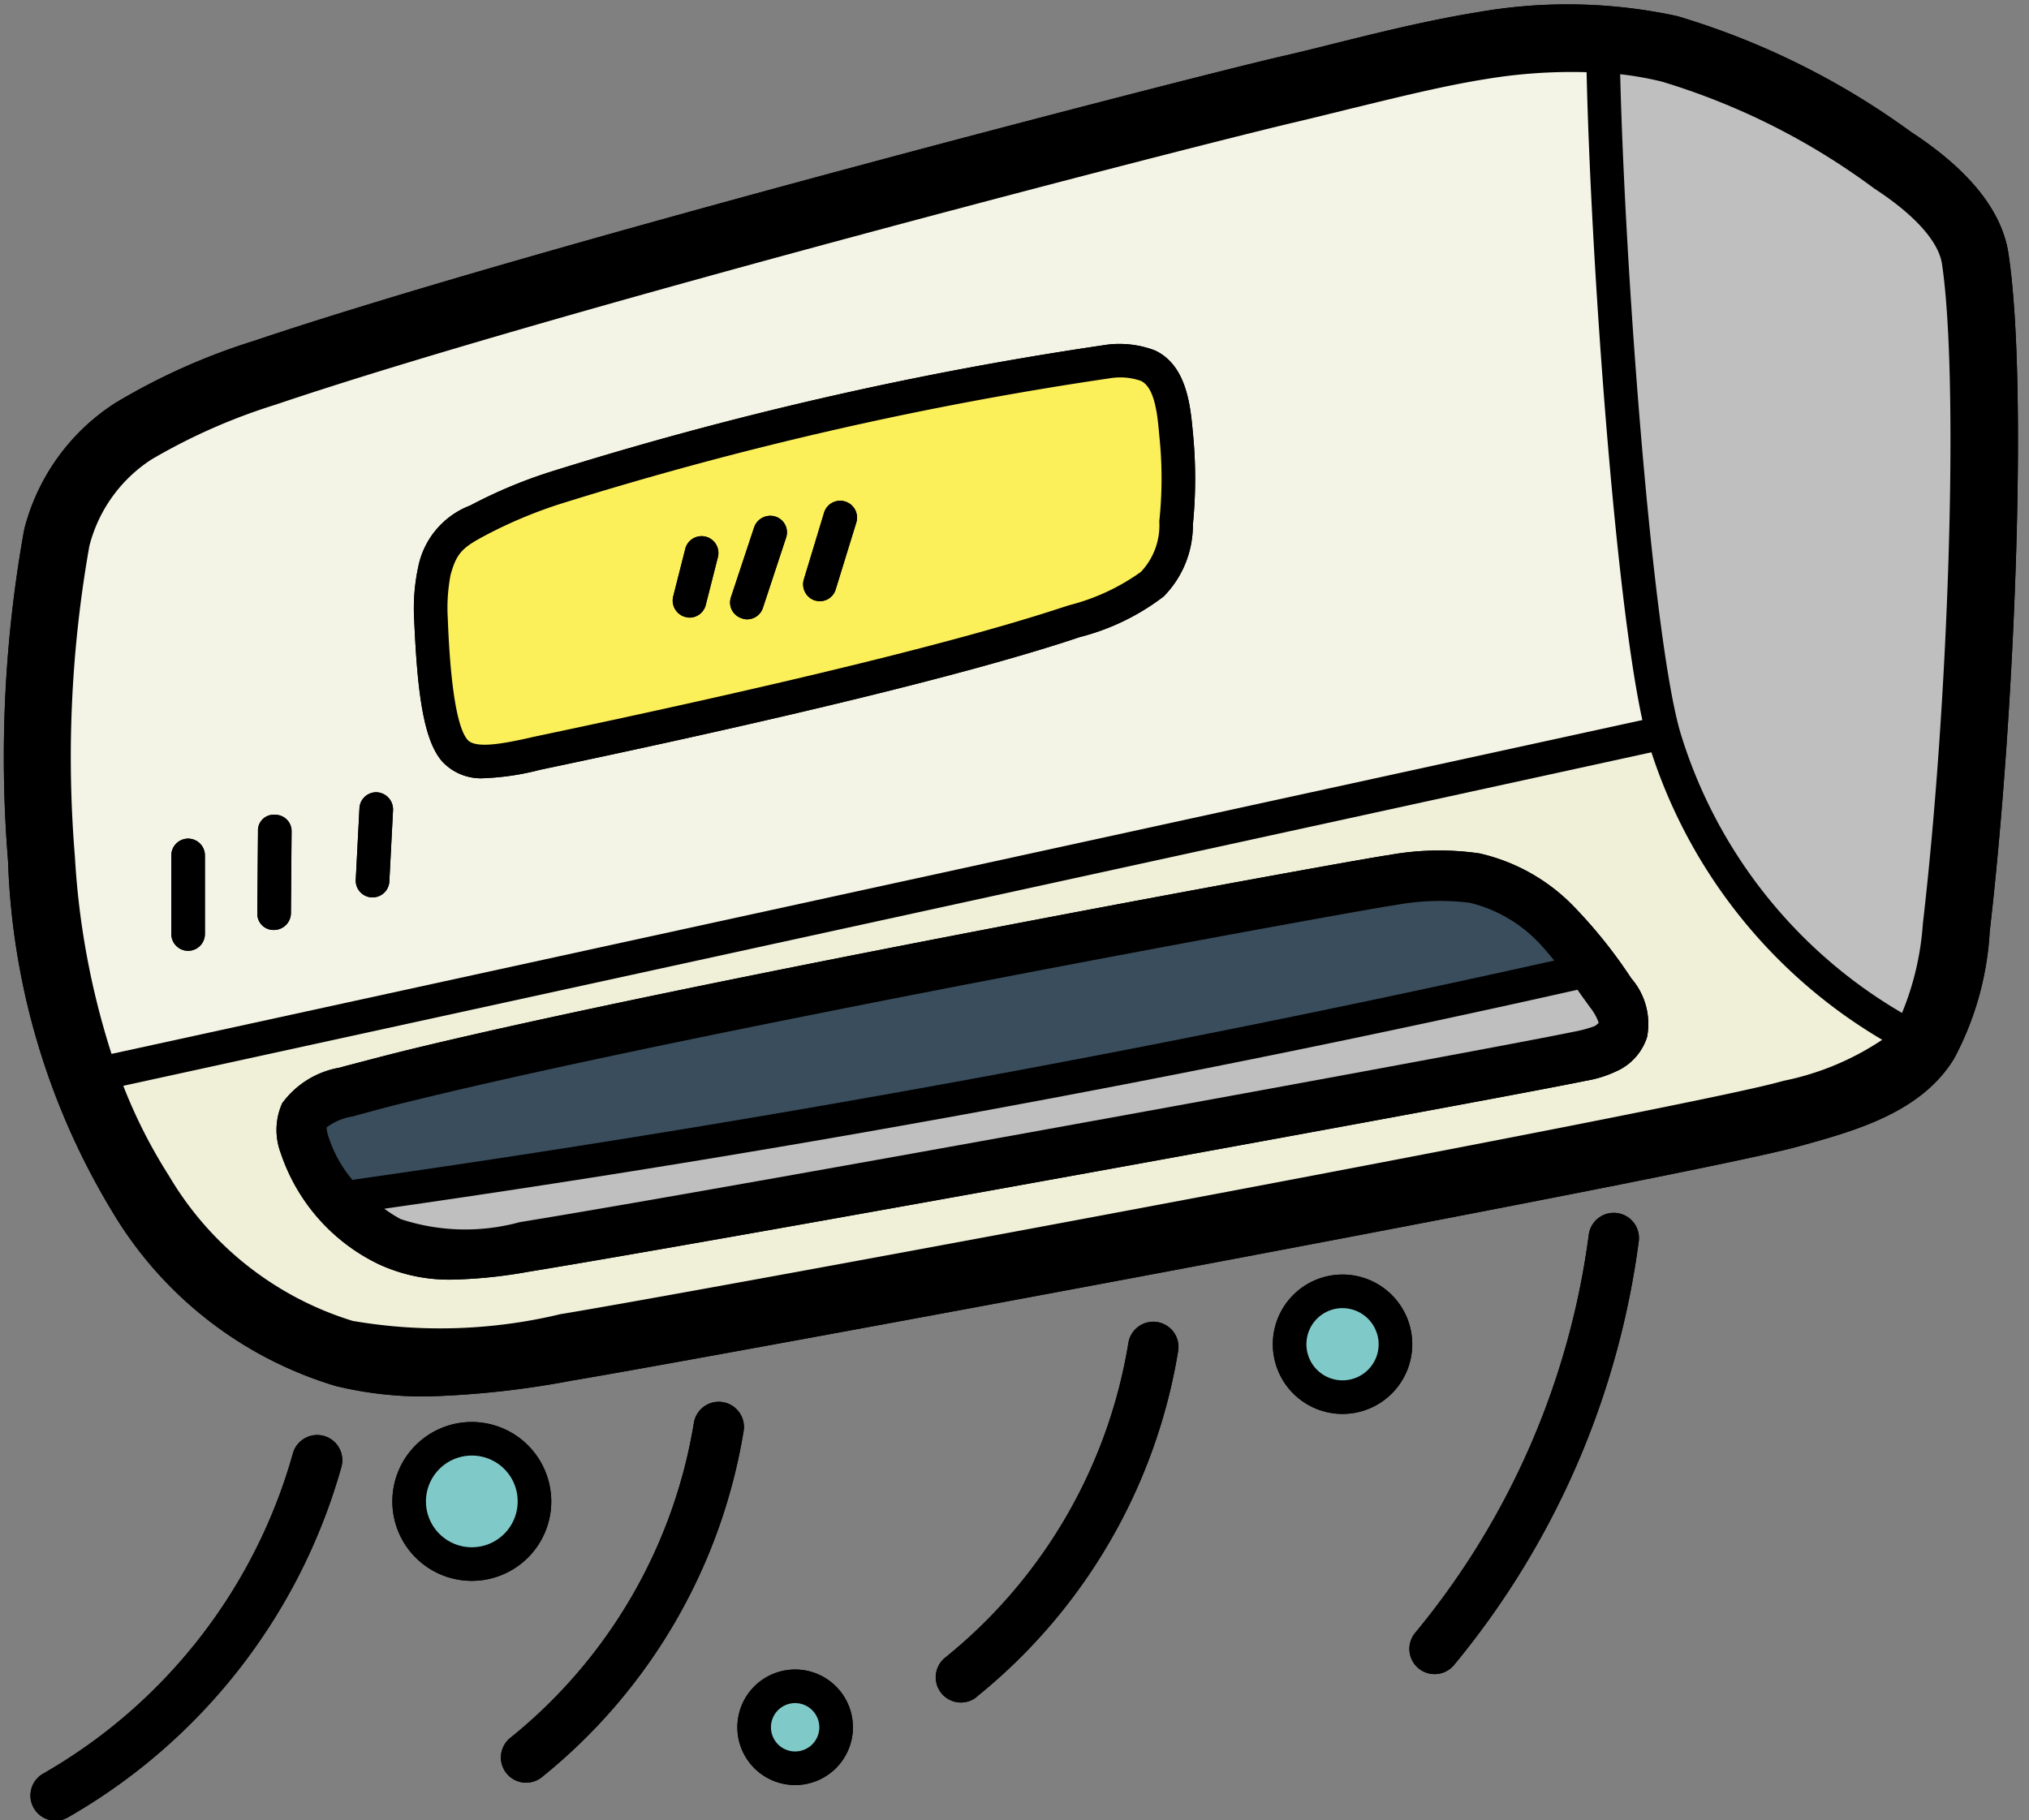 <?xml version="1.0" encoding="UTF-8"?>
<!DOCTYPE svg PUBLIC '-//W3C//DTD SVG 1.0//EN'
          'http://www.w3.org/TR/2001/REC-SVG-20010904/DTD/svg10.dtd'>
<svg height="54.2" preserveAspectRatio="xMidYMid meet" version="1.0" viewBox="1.9 4.7 60.4 54.2" width="60.4" xmlns="http://www.w3.org/2000/svg" xmlns:xlink="http://www.w3.org/1999/xlink" zoomAndPan="magnify"
><rect x="1.9" y="4.7" width="60.4" height="54.2" fill="#808080" stroke="none"/><g data-name="Cartoon Filled outline"
  ><g id="change1_1"
    ><path d="M15.95,47.04a2.365,2.365,0,1,0,2.36,2.37A2.369,2.369,0,0,0,15.95,47.04Z"
    /></g
    ><g id="change1_2"
    ><path d="M25.57,57.85a1.72,1.72,0,1,0-1.72-1.72A1.72,1.72,0,0,0,25.57,57.85Z"
    /></g
    ><g id="change1_3"
    ><path d="M41.87,42.65a2.075,2.075,0,1,0,2.07,2.07A2.076,2.076,0,0,0,41.87,42.65Z"
    /></g
    ><g id="change1_4"
    ><path d="M5.25,40.79a11.625,11.625,0,0,0,6.65,5.18,11.142,11.142,0,0,0,2.68.31,27.076,27.076,0,0,0,4.33-.47c4.13-.69,33.29-6.09,36.47-6.96l.15-.04c1.58-.44,3.56-.98,4.54-2.59a9.1,9.1,0,0,0,1.06-3.78c.74-6.38,1.15-16.24.56-20.18-.19-1.28-1.17-2.5-2.9-3.63a22.891,22.891,0,0,0-6.96-3.45,15.43,15.43,0,0,0-5.98-.11c-1.36.22-2.8.57-4.2.92-.56.14-1.12.28-1.65.4-2.76.64-22.27,5.67-30.54,8.46A18.988,18.988,0,0,0,5.33,16.7a6.322,6.322,0,0,0-2.71,3.77,38.188,38.188,0,0,0-.48,9.87A21.523,21.523,0,0,0,5.25,40.79Z"
    /></g
    ><g id="change1_5"
    ><path d="M11.542,47.455a.749.749,0,0,0-.923.522,15.955,15.955,0,0,1-7.437,9.535.75.75,0,0,0,.371,1.4.74.74,0,0,0,.37-.1,17.458,17.458,0,0,0,8.141-10.438A.75.75,0,0,0,11.542,47.455Z"
    /></g
    ><g id="change1_6"
    ><path d="M23.413,46.448a.749.749,0,0,0-.858.623A15.182,15.182,0,0,1,17.1,56.438a.75.75,0,1,0,.936,1.172,16.7,16.7,0,0,0,6-10.3A.75.75,0,0,0,23.413,46.448Z"
    /></g
    ><g id="change1_7"
    ><path d="M30.972,55.223a16.7,16.7,0,0,0,6-10.3.75.75,0,0,0-1.482-.235,15.179,15.179,0,0,1-5.453,9.368.75.75,0,0,0,.937,1.172Z"
    /></g
    ><g id="change1_8"
    ><path d="M44.606,54.547a.75.75,0,0,0,.577-.27,24.9,24.9,0,0,0,5.5-12.619.75.75,0,1,0-1.488-.191,23.379,23.379,0,0,1-5.166,11.85.75.75,0,0,0,.576,1.23Z"
    /></g
    ><g id="change1_9"
    ><path d="M15.95,47.04a2.365,2.365,0,1,0,2.36,2.37A2.369,2.369,0,0,0,15.95,47.04Zm0,3.73a1.365,1.365,0,1,1,1.36-1.36A1.364,1.364,0,0,1,15.95,50.77Z"
    /></g
    ><g id="change2_1"
    ><path d="M17.31,49.41a1.365,1.365,0,1,1-1.36-1.37A1.361,1.361,0,0,1,17.31,49.41Z" fill="#7fcac9"
    /></g
    ><g id="change1_10"
    ><path d="M25.57,54.41a1.72,1.72,0,1,0,1.72,1.72A1.72,1.72,0,0,0,25.57,54.41Zm0,2.44a.72.72,0,1,1,.72-.72A.723.723,0,0,1,25.57,56.85Z"
    /></g
    ><g id="change2_2"
    ><path d="M26.29,56.13a.72.72,0,1,1-.72-.72A.723.723,0,0,1,26.29,56.13Z" fill="#7fcac9"
    /></g
    ><g id="change1_11"
    ><path d="M41.87,42.65a2.075,2.075,0,1,0,2.07,2.07A2.076,2.076,0,0,0,41.87,42.65Zm0,3.15a1.075,1.075,0,1,1,1.07-1.08A1.082,1.082,0,0,1,41.87,45.8Z"
    /></g
    ><g id="change2_3"
    ><path d="M42.94,44.72a1.075,1.075,0,1,1-1.07-1.07A1.08,1.08,0,0,1,42.94,44.72Z" fill="#7fcac9"
    /></g
    ><g id="change1_12"
    ><path d="M61.69,12.26c-.19-1.28-1.17-2.5-2.9-3.63a22.891,22.891,0,0,0-6.96-3.45,15.43,15.43,0,0,0-5.98-.11c-1.36.22-2.8.57-4.2.92-.56.14-1.12.28-1.65.4-2.76.64-22.27,5.67-30.54,8.46A18.988,18.988,0,0,0,5.33,16.7a6.322,6.322,0,0,0-2.71,3.77,38.188,38.188,0,0,0-.48,9.87A21.523,21.523,0,0,0,5.25,40.79a11.625,11.625,0,0,0,6.65,5.18,11.142,11.142,0,0,0,2.68.31,27.076,27.076,0,0,0,4.33-.47c4.13-.69,33.29-6.09,36.47-6.96l.15-.04c1.58-.44,3.56-.98,4.54-2.59a9.1,9.1,0,0,0,1.06-3.78C61.87,26.06,62.28,16.2,61.69,12.26ZM5.22,36.08a23.557,23.557,0,0,1-1.09-5.87,36.036,36.036,0,0,1,.43-9.25,4.35,4.35,0,0,1,1.85-2.58,17.624,17.624,0,0,1,3.69-1.63c8.21-2.78,27.6-7.77,30.35-8.41.55-.13,1.11-.27,1.68-.41,1.36-.33,2.76-.68,4.03-.88a15.5,15.5,0,0,1,2.97-.2c.13,5.66.85,15.58,1.66,19.29Zm49.78.8-.15.04c-2.95.81-31.84,6.18-36.27,6.91a15.331,15.331,0,0,1-6.18.2,9.63,9.63,0,0,1-5.47-4.32,15.307,15.307,0,0,1-1.36-2.68L51.06,27.1a15.512,15.512,0,0,0,6.87,8.56A8.192,8.192,0,0,1,55,36.88Zm4.14-4.67a8.459,8.459,0,0,1-.62,2.65,14.561,14.561,0,0,1-6.59-8.32c-.83-2.78-1.65-13.57-1.8-19.63a9.714,9.714,0,0,1,1.24.22,20.544,20.544,0,0,1,6.32,3.18c1.2.78,1.92,1.58,2.02,2.25C60.21,15.92,59.94,25.29,59.14,32.21Z"
    /></g
    ><g id="change3_1"
    ><path d="M59.14,32.21a8.459,8.459,0,0,1-.62,2.65,14.561,14.561,0,0,1-6.59-8.32c-.83-2.78-1.65-13.57-1.8-19.63a9.714,9.714,0,0,1,1.24.22,20.544,20.544,0,0,1,6.32,3.18c1.2.78,1.92,1.58,2.02,2.25C60.21,15.92,59.94,25.29,59.14,32.21Z" fill="#bfbfbf"
    /></g
    ><g id="change4_1"
    ><path d="M51.06,27.1,5.57,37.03a15.307,15.307,0,0,0,1.36,2.68,9.63,9.63,0,0,0,5.47,4.32,15.331,15.331,0,0,0,6.18-.2c4.43-.73,33.32-6.1,36.27-6.91l.15-.04a8.192,8.192,0,0,0,2.93-1.22A15.512,15.512,0,0,1,51.06,27.1Zm-.13,8.48a1.671,1.671,0,0,1-.92,1.02,3.43,3.43,0,0,1-.9.28c-2.81.58-25.49,4.71-31.5,5.69a14.436,14.436,0,0,1-2.21.23,4.991,4.991,0,0,1-2.23-.46,5.658,5.658,0,0,1-2.91-3.3,1.947,1.947,0,0,1,.04-1.49,2.679,2.679,0,0,1,1.71-1.06l.14-.04c.77-.2,1.06-.28,1.74-.45,8.64-2.12,28.43-5.72,29.35-5.84a8.366,8.366,0,0,1,2.7-.05,5.647,5.647,0,0,1,2.74,1.51,14.491,14.491,0,0,1,1.78,2.21A2.068,2.068,0,0,1,50.93,35.58Z" fill="#f0f0d9"
    /></g
    ><g id="change5_1"
    ><path d="M49.13,6.85a15.5,15.5,0,0,0-2.97.2c-1.27.2-2.67.55-4.03.88-.57.14-1.13.28-1.68.41-2.75.64-22.14,5.63-30.35,8.41a17.624,17.624,0,0,0-3.69,1.63,4.35,4.35,0,0,0-1.85,2.58,36.036,36.036,0,0,0-.43,9.25,23.557,23.557,0,0,0,1.09,5.87l45.57-9.94C49.98,22.43,49.26,12.51,49.13,6.85ZM8,32.51a.5.5,0,0,1-.5.5.5.5,0,0,1-.5-.5V30.17a.5.5,0,0,1,.5-.5.5.5,0,0,1,.5.5Zm2.56-.61a.506.506,0,0,1-.5.49h-.01a.481.481,0,0,1-.49-.5l.02-2.44a.467.467,0,0,1,.51-.49.487.487,0,0,1,.49.5Zm2.93-.95a.5.5,0,0,1-.5.47h-.03a.5.5,0,0,1-.47-.52l.11-2.13a.5.5,0,0,1,.52-.48.511.511,0,0,1,.48.53ZM37.41,20.32a3.022,3.022,0,0,1-.87,2.14,6.919,6.919,0,0,1-2.5,1.21l-.21.07c-3.04,1-8.37,2.31-15.85,3.88l-.16.04a7.748,7.748,0,0,1-1.49.21,1.575,1.575,0,0,1-1.26-.49c-.58-.65-.75-2.16-.84-4.22a5.913,5.913,0,0,1,.12-1.58,2.481,2.481,0,0,1,1.55-1.83,14.448,14.448,0,0,1,2.35-.99,107.214,107.214,0,0,1,16.63-3.8,2.978,2.978,0,0,1,1.39.17c.97.44,1.07,1.7,1.14,2.45A13.872,13.872,0,0,1,37.41,20.32Z" fill="#f4f4e6"
    /></g
    ><g id="change1_13"
    ><path d="M50.46,33.83a14.491,14.491,0,0,0-1.78-2.21,5.647,5.647,0,0,0-2.74-1.51,8.366,8.366,0,0,0-2.7.05c-.92.12-20.71,3.72-29.35,5.84-.68.17-.97.25-1.74.45l-.14.04a2.679,2.679,0,0,0-1.71,1.06,1.947,1.947,0,0,0-.04,1.49,5.658,5.658,0,0,0,2.91,3.3,4.991,4.991,0,0,0,2.23.46,14.436,14.436,0,0,0,2.21-.23c6.01-.98,28.69-5.11,31.5-5.69a3.43,3.43,0,0,0,.9-.28,1.671,1.671,0,0,0,.92-1.02A2.068,2.068,0,0,0,50.46,33.83Zm-38.07,6a3.782,3.782,0,0,1-.7-1.25,1.2,1.2,0,0,1-.07-.31,1.771,1.771,0,0,1,.79-.33l.14-.04c.74-.2,1.03-.28,1.7-.44,8.59-2.11,28.27-5.69,29.18-5.81a7.243,7.243,0,0,1,2.22-.07,4.2,4.2,0,0,1,2,1.13c.18.18.35.39.52.59C36.38,35.93,24.35,38.13,12.39,39.83Zm36.96-4.57a3.756,3.756,0,0,1-.6.16c-2.75.57-25.39,4.7-31.38,5.67A6.137,6.137,0,0,1,13.83,41a4.066,4.066,0,0,1-.49-.31c11.88-1.7,23.82-3.89,35.52-6.52.12.18.25.35.37.52a1.579,1.579,0,0,1,.26.46A.367.367,0,0,1,49.35,35.26Z"
    /></g
    ><g id="change3_2"
    ><path d="M49.49,35.15a.367.367,0,0,1-.14.11,3.756,3.756,0,0,1-.6.16c-2.75.57-25.39,4.7-31.38,5.67A6.137,6.137,0,0,1,13.83,41a4.066,4.066,0,0,1-.49-.31c11.88-1.7,23.82-3.89,35.52-6.52.12.18.25.35.37.52A1.579,1.579,0,0,1,49.49,35.15Z" fill="#bfbfbf"
    /></g
    ><g id="change6_1"
    ><path d="M48.17,33.3c-11.79,2.63-23.82,4.83-35.78,6.53a3.782,3.782,0,0,1-.7-1.25,1.2,1.2,0,0,1-.07-.31,1.771,1.771,0,0,1,.79-.33l.14-.04c.74-.2,1.03-.28,1.7-.44,8.59-2.11,28.27-5.69,29.18-5.81a7.243,7.243,0,0,1,2.22-.07,4.2,4.2,0,0,1,2,1.13C47.83,32.89,48,33.1,48.17,33.3Z" fill="#394d5c"
    /></g
    ><g id="change1_14"
    ><path d="M37.41,17.58c-.07-.75-.17-2.01-1.14-2.45a2.978,2.978,0,0,0-1.39-.17,107.214,107.214,0,0,0-16.63,3.8,14.448,14.448,0,0,0-2.35.99,2.481,2.481,0,0,0-1.55,1.83,5.913,5.913,0,0,0-.12,1.58c.09,2.06.26,3.57.84,4.22a1.575,1.575,0,0,0,1.26.49,7.748,7.748,0,0,0,1.49-.21l.16-.04c7.48-1.57,12.81-2.88,15.85-3.88l.21-.07a6.919,6.919,0,0,0,2.5-1.21,3.022,3.022,0,0,0,.87-2.14A13.872,13.872,0,0,0,37.41,17.58Zm-1,2.64a2.017,2.017,0,0,1-.55,1.51,6.351,6.351,0,0,1-2.13.99l-.22.07c-3,.99-8.3,2.29-15.73,3.85l-.17.04c-.65.14-1.54.33-1.79.05-.46-.53-.56-2.85-.59-3.61a5.281,5.281,0,0,1,.08-1.29c.18-.67.36-.83,1.06-1.2a13.75,13.75,0,0,1,2.19-.92,106.609,106.609,0,0,1,16.4-3.75,1.863,1.863,0,0,1,.9.08c.43.2.5,1.06.55,1.63A12.03,12.03,0,0,1,36.41,20.22Z"
    /></g
    ><g id="change7_1"
    ><path d="M36.41,17.67c-.05-.57-.12-1.43-.55-1.63a1.863,1.863,0,0,0-.9-.08,106.609,106.609,0,0,0-16.4,3.75,13.75,13.75,0,0,0-2.19.92c-.7.37-.88.53-1.06,1.2a5.281,5.281,0,0,0-.08,1.29c.03.76.13,3.08.59,3.61.25.28,1.14.09,1.79-.05l.17-.04c7.43-1.56,12.73-2.86,15.73-3.85l.22-.07a6.351,6.351,0,0,0,2.13-.99,2.017,2.017,0,0,0,.55-1.51A12.03,12.03,0,0,0,36.41,17.67ZM23.27,21.29l-.36,1.42a.5.5,0,0,1-.48.38.585.585,0,0,1-.13-.02.506.506,0,0,1-.36-.61l.36-1.42a.5.5,0,0,1,.97.25Zm2.03-.58-.69,2.09a.492.492,0,0,1-.47.34.415.415,0,0,1-.16-.03.493.493,0,0,1-.32-.63l.69-2.08a.509.509,0,0,1,.63-.32A.493.493,0,0,1,25.3,20.71Zm2.09-.45-.61,1.98a.489.489,0,0,1-.47.36.772.772,0,0,1-.15-.02.506.506,0,0,1-.33-.63l.6-1.98a.5.5,0,0,1,.62-.34A.5.5,0,0,1,27.39,20.26Z" fill="#fcf05a"
    /></g
    ><g id="change1_15"
    ><path d="M8,30.17v2.34a.5.5,0,0,1-.5.5.5.5,0,0,1-.5-.5V30.17a.5.5,0,0,1,.5-.5A.5.5,0,0,1,8,30.17Z"
    /></g
    ><g id="change1_16"
    ><path d="M10.58,29.46l-.02,2.44a.506.506,0,0,1-.5.49h-.01a.481.481,0,0,1-.49-.5l.02-2.44a.467.467,0,0,1,.51-.49A.487.487,0,0,1,10.58,29.46Z"
    /></g
    ><g id="change1_17"
    ><path d="M13.6,28.82l-.11,2.13a.5.5,0,0,1-.5.47h-.03a.5.5,0,0,1-.47-.52l.11-2.13a.5.5,0,0,1,.52-.48A.511.511,0,0,1,13.6,28.82Z"
    /></g
    ><g id="change1_18"
    ><path d="M23.27,21.29l-.36,1.42a.5.5,0,0,1-.48.38.585.585,0,0,1-.13-.02.506.506,0,0,1-.36-.61l.36-1.42a.5.5,0,0,1,.97.25Z"
    /></g
    ><g id="change1_19"
    ><path d="M25.3,20.71l-.69,2.09a.492.492,0,0,1-.47.34.415.415,0,0,1-.16-.03.493.493,0,0,1-.32-.63l.69-2.08a.509.509,0,0,1,.63-.32A.493.493,0,0,1,25.3,20.71Z"
    /></g
    ><g id="change1_20"
    ><path d="M27.39,20.26l-.61,1.98a.489.489,0,0,1-.47.36.772.772,0,0,1-.15-.02.506.506,0,0,1-.33-.63l.6-1.98a.5.5,0,0,1,.62-.34A.5.5,0,0,1,27.39,20.26Z"
    /></g
    ><g id="change1_21"
    ><path d="M11.542,47.455a.749.749,0,0,0-.923.522,15.955,15.955,0,0,1-7.437,9.535.75.75,0,0,0,.371,1.4.74.74,0,0,0,.37-.1,17.458,17.458,0,0,0,8.141-10.438A.75.75,0,0,0,11.542,47.455Z"
    /></g
    ><g id="change1_22"
    ><path d="M23.413,46.448a.749.749,0,0,0-.858.623A15.182,15.182,0,0,1,17.1,56.438a.75.75,0,1,0,.936,1.172,16.7,16.7,0,0,0,6-10.3A.75.75,0,0,0,23.413,46.448Z"
    /></g
    ><g id="change1_23"
    ><path d="M30.972,55.223a16.7,16.7,0,0,0,6-10.3.75.75,0,0,0-1.482-.235,15.179,15.179,0,0,1-5.453,9.368.75.75,0,0,0,.937,1.172Z"
    /></g
    ><g id="change1_24"
    ><path d="M44.606,54.547a.75.75,0,0,0,.577-.27,24.9,24.9,0,0,0,5.5-12.619.75.75,0,1,0-1.488-.191,23.379,23.379,0,0,1-5.166,11.85.75.75,0,0,0,.576,1.23Z"
    /></g
  ></g
></svg
>
